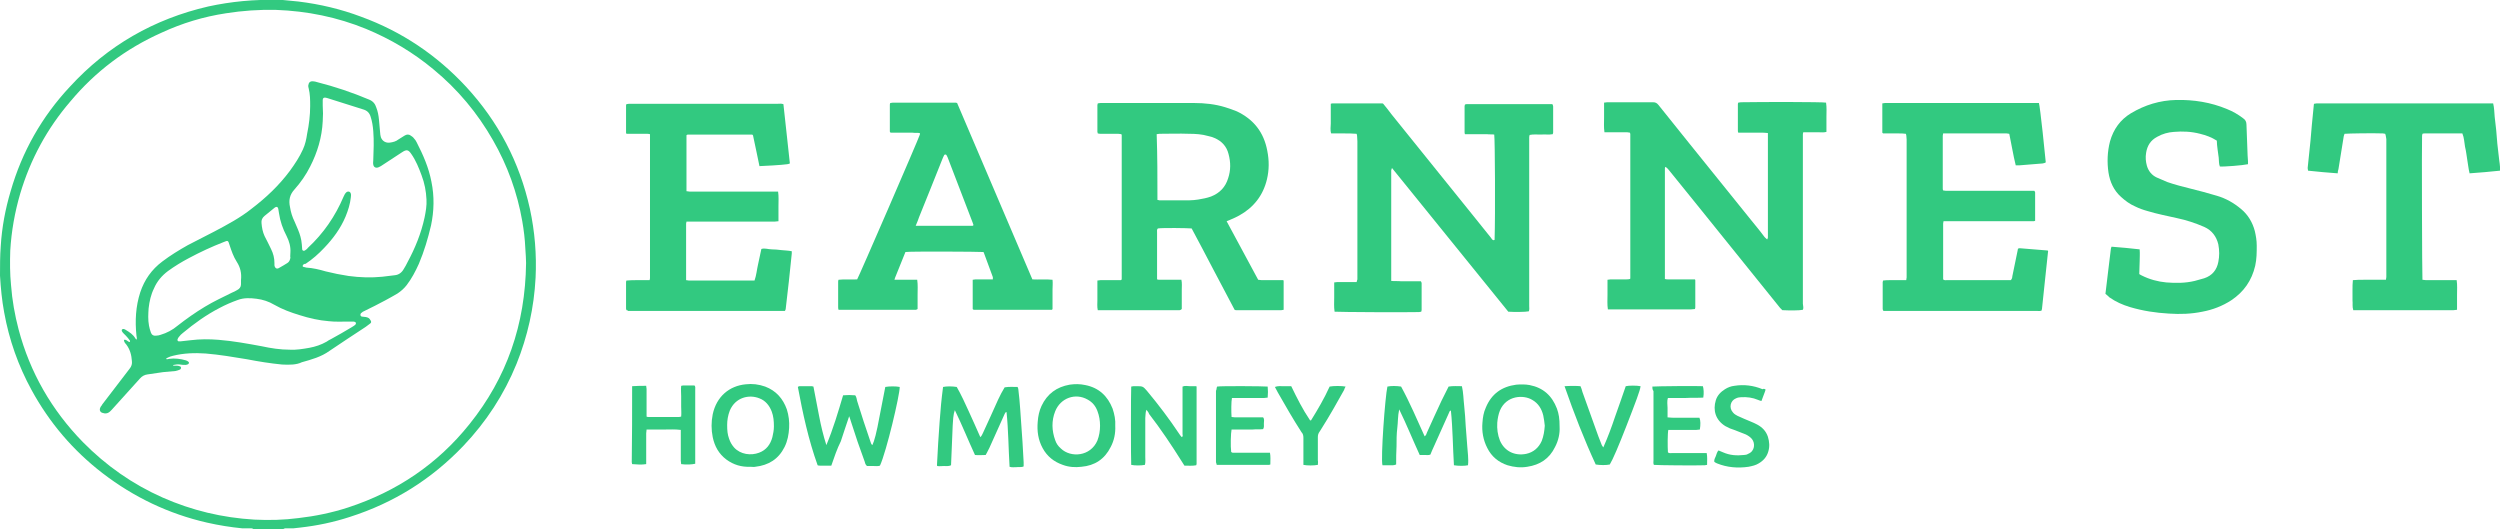 <svg xmlns="http://www.w3.org/2000/svg" xmlns:xlink="http://www.w3.org/1999/xlink" id="Layer_1" x="0px" y="0px" viewBox="0 0 657.7 139.3" style="enable-background:new 0 0 657.7 139.3;" xml:space="preserve"><style type="text/css">	.st2000{fill:#32C980;}</style><g>	<path class="st2000" d="M63.8,139c-3.1-0.3-6.2-0.8-9.3-1.5c-10.1-2.3-19.3-6.7-27.5-13c-7.8-6-14-13.3-18.7-21.9   c-3.5-6.4-5.9-13.2-7.2-20.4c-0.6-3.2-0.9-6.4-1.1-9.7C0,69.9,0,67.3,0.2,64.7c0.3-4.9,1.2-9.7,2.6-14.4   C5.8,39.9,11,30.7,18.4,22.8C28.3,12,40.5,5,54.8,1.7C60.8,0.4,67-0.2,73.1,0c0.4,0,0.9,0,1.3,0c1.4,0.1,2.7,0.3,4.1,0.4   C84.2,1.1,89.7,2.4,95,4.4c10.7,3.9,19.9,10.1,27.6,18.4c8.5,9.2,14.1,19.9,16.8,32.1c1.3,6,1.8,12.1,1.5,18.2   c-0.4,7.8-2.1,15.4-5,22.6c-3.3,8.1-8,15.3-14,21.6c-8.4,8.8-18.3,15-29.9,18.7c-4.3,1.4-8.6,2.3-13.1,2.8   c-0.6,0.1-1.2,0.1-1.8,0.2c-0.7,0-1.4,0-2.1,0c-0.2,0-0.3,0.1-0.5,0.2c-2.6,0-5.2,0-7.8,0c-0.2-0.1-0.3-0.2-0.5-0.2   C65.5,139,64.7,139,63.8,139z M138.4,69.2c0-1-0.1-2.4-0.2-3.9c-0.1-2.4-0.4-4.8-0.8-7.1c-1.3-7.5-3.9-14.7-7.7-21.3   c-4.1-7.2-9.3-13.4-15.6-18.6c-5.4-4.5-11.3-8-17.8-10.7c-7.6-3.1-15.5-4.7-23.7-5c-4.4-0.1-8.8,0.2-13.2,0.9   c-5.9,0.9-11.5,2.6-16.9,5.1c-9.4,4.2-17.4,10.2-24,18.1C12.4,33.8,8,41.9,5.3,51C3.9,55.8,3,60.8,2.7,65.9C2.6,68.9,2.6,72,2.9,75   c0.3,4,1,7.9,2,11.7c3,11.3,8.7,21.2,16.9,29.6c6.1,6.2,13.1,11.1,21,14.6c7.7,3.4,15.7,5.3,24.1,5.8c3.9,0.2,7.8,0.1,11.6-0.4   c4.4-0.5,8.8-1.4,13.1-2.8c12.8-4.2,23.5-11.4,31.9-21.9C133.3,99.4,138.2,85.4,138.4,69.2z"></path>	<path class="st2000" d="M474.3,81.5c-0.9,0.2-3.4,0.2-5.4,0.1c-0.2-0.2-0.4-0.4-0.6-0.6c-7.3-9.1-14.7-18.2-22-27.3   c-2.4-3-4.8-5.9-7.2-8.9c-0.3-0.3-0.5-0.7-1-0.9c-0.1,0.2-0.1,0.3-0.1,0.5c0,0.3,0,0.5,0,0.8c0,9,0,18,0,27c0,0.4,0,0.8,0,1.2   c0.3,0.1,0.6,0.1,0.8,0.1c2,0,4,0,6,0c0.4,0,0.8,0,1.1,0c0.1,0.1,0.1,0.2,0.1,0.3c0,2.3,0,4.6,0,6.9c0,0.2,0,0.4-0.1,0.6   c-0.4,0-0.7,0.1-1.1,0.1c-6.9,0-13.8,0-20.7,0c-0.3,0-0.7,0-1.1,0c-0.2-1.3-0.1-2.6-0.1-3.9c0-1.3,0-2.6,0-3.9   c0.3,0,0.6-0.1,0.8-0.1c1.4,0,2.7,0,4.1,0c0.3,0,0.7,0,1-0.1c0.1-0.1,0.1-0.1,0.1-0.2c0,0,0-0.1,0-0.1c0-12.5,0-24.9,0-37.4   c0-0.2,0-0.3,0-0.5c0-0.1-0.1-0.1-0.1-0.3c-0.2,0-0.5-0.1-0.7-0.1c-1.6,0-3.2,0-4.8,0c-0.4,0-0.8,0-1.2,0c-0.2-1.3-0.1-2.6-0.1-3.9   c0-1.3,0-2.6,0-3.9c0.3,0,0.6-0.1,0.8-0.1c4,0,8.1,0,12.1,0c0.6,0,1,0.2,1.4,0.7c2.7,3.4,5.4,6.7,8.1,10.1   c5.4,6.7,10.8,13.4,16.2,20.1c1.2,1.5,2.4,2.9,3.5,4.4c0.2,0.3,0.5,0.5,0.8,0.8c0.1-0.2,0.2-0.4,0.2-0.5c0-0.3,0-0.6,0-0.9   c0-8.4,0-16.9,0-25.3c0-0.4,0-0.8,0-1.3c-0.7-0.1-1.4-0.1-2-0.1c-0.6,0-1.3,0-1.9,0c-0.7,0-1.3,0-2,0c-0.6,0-1.2,0-1.9,0   c-0.1-0.2-0.1-0.4-0.1-0.6c0-2.3,0-4.5,0-6.8c0-0.1,0-0.3,0.1-0.5c0.2,0,0.5-0.1,0.7-0.1c6.1-0.1,21.2-0.1,22.4,0.1   c0.2,1.3,0.1,2.5,0.1,3.8c0,1.3,0,2.6,0,3.9c-0.7,0.2-1.4,0.1-2,0.1c-0.7,0-1.4,0-2.1,0c-0.7,0-1.3,0-2,0c-0.1,0.3-0.1,0.5-0.1,0.7   c0,0.4,0,0.7,0,1.1c0,14.4,0,28.8,0,43.3C474.4,80.6,474.5,81.1,474.3,81.5z"></path>	<path class="st2000" d="M356.9,35.2c-1.1-0.1-2.3-0.1-3.4-0.1c-1.1,0-2.2,0-3.3,0c-0.3-0.9-0.1-1.8-0.1-2.6c0-0.9,0-1.7,0-2.6   c0-0.9,0-1.7,0-2.6c0.2-0.1,0.4-0.1,0.6-0.1c4.3,0,8.6,0,12.9,0c0.1,0,0.2,0,0.3,0.1c0.7,0.9,1.5,1.8,2.2,2.8   c7.2,8.9,14.4,17.9,21.6,26.8c1.5,1.9,3,3.7,4.5,5.6c0.2,0.3,0.4,0.7,0.8,0.7c0.3-0.1,0.2-0.3,0.2-0.4c0.2-5.9,0.1-26.3-0.1-27.4   c-0.6-0.1-1.3,0-1.9-0.1c-0.6,0-1.3,0-1.9,0c-0.7,0-1.3,0-2,0c-0.6,0-1.2,0-1.9,0c-0.1-0.2-0.1-0.4-0.1-0.6c0-2.3,0-4.5,0-6.8   c0-0.1,0.1-0.3,0.1-0.4c0.1,0,0.2-0.1,0.4-0.1c7.5,0,15,0,22.6,0c0.1,0.2,0.2,0.4,0.2,0.6c0,2.3,0,4.6,0,6.9c0,0.1-0.1,0.2-0.1,0.4   c-1,0.2-2.1,0-3.1,0.1c-1,0-2-0.1-3,0.1c0,0.2-0.1,0.4-0.1,0.5c0,0.4,0,0.8,0,1.2c0,14.4,0,28.9,0,43.3c0,0.5,0.1,0.9-0.1,1.4   c-0.9,0.2-3.9,0.2-5.4,0.1c-10.1-12.5-20.3-25.1-30.6-37.8c-0.1,0.3-0.2,0.5-0.2,0.6c0,0.3,0,0.6,0,0.9c0,9,0,18,0,26.9   c0,0.4,0,0.8,0,1.3c0.9,0.1,1.8,0,2.6,0.1c0.9,0,1.7,0,2.6,0c0.9,0,1.7,0,2.6,0c0.1,0.2,0.2,0.3,0.2,0.5c0,2.4,0,4.7,0,7.1   c0,0.1-0.1,0.2-0.1,0.4c-0.2,0-0.4,0.1-0.6,0.1c-3.8,0.1-21,0-22.2-0.1c-0.2-1.3-0.1-2.5-0.1-3.8c0-1.3,0-2.6,0-3.9   c0.3,0,0.6-0.1,0.8-0.1c1.3,0,2.6,0,3.9,0c0.4,0,0.8,0,1.2,0c0.1-0.3,0.1-0.5,0.2-0.7c0-0.3,0-0.5,0-0.8c0-11.8,0-23.7,0-35.5   C357,36.1,357.1,35.7,356.9,35.2z"></path>	<path class="st2000" d="M322.7,58.2c2.8,5.2,5.5,10.2,8.3,15.4c0.3,0,0.6,0.1,0.9,0.1c1.6,0,3.1,0,4.7,0c0.3,0,0.7,0,1,0   c0.1,0.1,0.1,0.2,0.1,0.3c0,2.3,0,4.5,0,6.8c0,0.2,0,0.5,0,0.7c-0.2,0-0.4,0.1-0.6,0.1c-4,0-7.9,0-11.9,0c-0.1,0-0.2,0-0.4-0.1   c-1.9-3.6-3.8-7.2-5.7-10.8c-1.9-3.6-3.7-7.1-5.6-10.6c-1-0.1-7.7-0.2-8.9,0c-0.3,0.3-0.2,0.7-0.2,1.1c0,3.5,0,7,0,10.5   c0,0.6,0,1.2,0,1.8c0.3,0.1,0.5,0.1,0.7,0.1c1.5,0,3,0,4.5,0c0.4,0,0.8,0,1.2,0c0.2,0.9,0.1,1.8,0.1,2.6c0,0.9,0,1.7,0,2.6   c0,0.9,0,1.7,0,2.5c-0.4,0.4-0.7,0.3-1.1,0.3c-2.8,0-5.6,0-8.3,0c-3.8,0-7.6,0-11.4,0c-0.4,0-0.9,0-1.3,0c-0.2-0.9-0.1-1.8-0.1-2.6   c0-0.9,0-1.7,0-2.6c0-0.9,0-1.7,0-2.6c0.3,0,0.6-0.1,0.8-0.1c1.4,0,2.9,0,4.4,0c0.3,0,0.7,0,1,0c0.1-0.1,0.1-0.1,0.2-0.2   c0,0,0-0.1,0-0.1c0-0.3,0-0.6,0-0.9c0-12.3,0-24.6,0-36.9c0-0.1,0-0.1-0.1-0.3c-0.2,0-0.5-0.1-0.8-0.1c-1.5,0-3,0-4.5,0   c-0.3,0-0.6,0-0.9-0.1c0-0.2-0.1-0.3-0.1-0.4c0-2.4,0-4.7,0-7.1c0-0.1,0.1-0.2,0.1-0.4c0.2,0,0.4-0.1,0.7-0.1c8.2,0,16.5,0,24.7,0   c2.7,0,5.5,0.3,8.1,1.1c1,0.3,2.1,0.7,3.1,1.1c4.4,2.1,7.1,5.5,8,10.4c0.5,2.5,0.5,5-0.1,7.5c-1,4.2-3.5,7.4-7.3,9.5   c-0.7,0.4-1.4,0.7-2.1,1C323.5,57.9,323.2,58,322.7,58.2z M304.5,52.6c0.3,0,0.4,0.1,0.5,0.1c2.6,0,5.2,0,7.9,0   c0.8,0,1.6-0.1,2.3-0.2c1.2-0.2,2.3-0.4,3.4-0.8c2.3-0.9,3.8-2.5,4.5-4.8c0.7-2.1,0.7-4.2,0.1-6.4c-0.5-2-1.8-3.4-3.7-4.2   c-0.5-0.2-1-0.4-1.6-0.5c-1.7-0.5-3.4-0.6-5.1-0.6c-2.6-0.1-5.2,0-7.8,0c-0.2,0-0.4,0.1-0.7,0.1C304.5,41,304.5,46.7,304.5,52.6z"></path>	<path class="st2000" d="M501.4,35.2c-0.7-0.1-1.3-0.1-2-0.1c-0.7,0-1.4,0-2.1,0c-0.7,0-1.3,0-1.9,0c-0.1-0.1-0.1-0.1-0.2-0.2   c0,0,0-0.1,0-0.1c0-2.2,0-4.5,0-6.7c0-0.3,0-0.5,0-0.9c0.2,0,0.5-0.1,0.7-0.1c0.2,0,0.5,0,0.7,0c12.9,0,25.7,0,38.6,0   c0.4,0,0.8,0,1.2,0c0.3,0.8,1.7,14.3,1.8,15.6c-0.2,0.2-0.5,0.2-0.8,0.3c-2.1,0.2-4.1,0.3-6.2,0.5c-0.3,0-0.5,0-0.9,0   c-0.7-2.8-1.1-5.5-1.7-8.3c-0.2,0-0.5-0.1-0.7-0.1c-5.4,0-10.7,0-16.1,0c-0.2,0-0.4,0-0.6,0c0,0.2-0.1,0.4-0.1,0.6   c0,4.6,0,9.2,0,13.9c0,0.1,0,0.3,0.1,0.5c0.4,0.1,0.9,0.1,1.3,0.1c7.1,0,14.3,0,21.4,0c0.4,0,0.9,0,1.3,0c0.1,0.2,0.2,0.3,0.2,0.4   c0,2.5,0,4.9,0,7.5c-0.2,0.1-0.4,0.1-0.7,0.1c-0.3,0-0.6,0-0.9,0c-7.1,0-14.1,0-21.2,0c-0.4,0-0.8,0-1.3,0c0,0.2-0.1,0.4-0.1,0.6   c0,4.8,0,9.6,0,14.3c0,0.1,0,0.2,0,0.4c0.3,0.3,0.7,0.2,1.1,0.2c3.3,0,6.7,0,10,0c1.9,0,3.8,0,5.6,0c0.4,0,0.8,0,1.1,0   c0.3-0.3,0.4-0.7,0.4-1c0.5-2.3,0.9-4.5,1.4-6.8c0-0.2,0.1-0.4,0.1-0.5c0.2,0,0.3-0.1,0.4-0.1c2.5,0.2,5,0.4,7.4,0.6   c0.1,0.1,0.1,0.1,0.1,0.2c0,0,0.1,0.1,0,0.1c-0.5,5-1.1,10-1.6,15.1c0,0.1-0.1,0.2-0.1,0.4c-0.4,0.2-0.8,0.1-1.2,0.1   c-4.5,0-9.1,0-13.6,0c-8.5,0-17,0-25.5,0c-0.4,0-0.9,0-1.3,0c-0.1-0.2-0.2-0.3-0.2-0.5c0-2.4,0-4.7,0-7.1c0-0.1,0.1-0.2,0.1-0.4   c0.6-0.1,1.3-0.1,2-0.1c0.7,0,1.4,0,2.1,0c0.7,0,1.3,0,2,0c0-0.3,0.1-0.5,0.1-0.7c0-0.3,0-0.5,0-0.8c0-11.8,0-23.7,0-35.5   C501.5,36.1,501.6,35.7,501.4,35.2z"></path>	<path class="st2000" d="M164.8,81.6c0-0.2-0.1-0.3-0.1-0.4c0-2.3,0-4.6,0-6.9c0-0.1,0-0.3,0.1-0.5c1-0.1,2-0.1,3-0.1c1,0,2,0,3.1,0   c0.1-0.3,0.1-0.5,0.1-0.7c0-0.3,0-0.5,0-0.8c0-11.8,0-23.6,0-35.4c0-0.5,0-0.9,0-1.5c-0.3-0.1-0.6-0.1-0.8-0.1c-1.4,0-2.8,0-4.2,0   c-0.4,0-0.8,0-1.1,0c-0.1-0.1-0.1-0.1-0.2-0.1c0,0,0-0.1,0-0.1c0-2.4,0-4.8,0-7.2c0-0.1,0-0.2,0.1-0.4c0.2,0,0.4-0.1,0.7-0.1   c0.3,0,0.5,0,0.8,0c12.8,0,25.6,0,38.3,0c0.5,0,0.9-0.1,1.5,0.1c0.6,5.2,1.1,10.3,1.7,15.6c-0.3,0.1-0.5,0.2-0.7,0.2   c-1.2,0.2-6.7,0.5-7.3,0.5c-0.6-2.7-1.1-5.5-1.7-8.1c-0.1-0.1-0.1-0.1-0.2-0.2c0,0-0.1,0-0.1,0c-5.3,0-10.7,0-16,0   c-0.3,0-0.6,0-0.9,0c-0.1,0-0.1,0.1-0.2,0.1c0,0-0.1,0-0.1,0.1c0,0,0,0.1,0,0.1c0,4.5,0,9.1,0,13.6c0,0.3,0,0.6,0,1   c0.3,0,0.6,0.1,0.8,0.1c1.6,0,3.1,0,4.7,0c5.8,0,11.5,0,17.3,0c0.4,0,0.8,0,1.3,0c0.2,1.3,0.1,2.6,0.1,3.9c0,1.3,0,2.6,0,3.9   c-0.4,0-0.7,0.1-1,0.1c-2.4,0-4.8,0-7.2,0c-4.9,0-9.8,0-14.7,0c-0.4,0-0.8,0-1.3,0c0,0.2-0.1,0.4-0.1,0.5c0,4.9,0,9.9,0,14.9   c0.3,0,0.5,0.1,0.7,0.1c5.6,0,11.1,0,16.7,0c0.2,0,0.4,0,0.6,0c0.5-1.4,0.6-2.8,0.9-4.1c0.3-1.4,0.6-2.8,0.9-4.2   c0.9-0.3,1.8,0.1,2.7,0.1c0.9,0,1.7,0.1,2.6,0.2c0.9,0.1,1.8,0.1,2.7,0.3c0,0.2,0,0.4,0,0.6c-0.5,4.9-1,9.7-1.6,14.6   c0,0.1-0.1,0.3-0.2,0.5c-13.8,0-27.5,0-41.3,0C165.1,81.6,165,81.6,164.8,81.6z"></path>	<path class="st2000" d="M258.7,66.3c-0.9-0.1-19.4-0.2-20.5,0c-0.9,2.2-1.8,4.5-2.7,6.7c-0.1,0.2-0.1,0.4-0.2,0.6c2,0,4,0,6,0   c0.2,1.4,0.1,2.6,0.1,3.9c0,1.3,0,2.6,0,3.8c-0.4,0.3-0.8,0.2-1.2,0.2c-3.8,0-7.5,0-11.3,0c-2.4,0-4.7,0-7.1,0c-0.4,0-0.8,0-1.2,0   c-0.1-0.3-0.1-0.5-0.1-0.7c0-2.2,0-4.4,0-6.6c0-0.2,0-0.4,0.1-0.6c1.7-0.2,3.3,0,4.9-0.1c0.4-0.6,16.1-36.8,16.5-38.1   c0-0.1,0-0.2,0-0.4c-0.7-0.1-1.3,0-2-0.1c-0.6,0-1.3,0-1.9,0c-0.7,0-1.3,0-2,0c-0.6,0-1.2,0-1.8,0c-0.1-0.1-0.2-0.2-0.2-0.3   c0-2.3,0-4.6,0-6.9c0-0.2,0-0.4,0.1-0.6c0.2,0,0.5-0.1,0.7-0.1c5.4,0,10.9,0,16.3,0c0.2,0,0.4,0,0.6,0.1c3.3,7.7,6.6,15.5,9.9,23.2   c3.3,7.7,6.6,15.5,9.9,23.2c1.8,0.1,3.5-0.1,5.3,0.1c0.1,0.9,0,1.8,0,2.6c0,0.9,0,1.7,0,2.6c0,0.9,0,1.7,0,2.5   c-0.1,0.1-0.1,0.2-0.2,0.2c0,0-0.1,0-0.1,0c-6.8,0-13.6,0-20.3,0c-0.1,0-0.2,0-0.3-0.1c0,0-0.1-0.1-0.1-0.1c0,0,0-0.1,0-0.1   c0-2.2,0-4.5,0-6.7c0-0.3,0-0.5,0-0.9c0.2,0,0.5-0.1,0.7-0.1c1.1,0,2.3,0,3.4,0c0.4,0,0.8,0,1.2,0c0-0.2,0-0.4,0-0.6   c-0.8-2.2-1.6-4.3-2.4-6.5C258.9,66.5,258.8,66.4,258.7,66.3z M240.9,59.4c0.5,0,0.9,0,1.2,0c1.6,0,3.2,0,4.8,0c2.8,0,5.6,0,8.5,0   c0.3,0,0.6,0.1,0.7-0.2c-0.1-0.2-0.1-0.4-0.2-0.6c-2.2-5.7-4.4-11.5-6.6-17.2c-0.1-0.2-0.2-0.4-0.3-0.6c-0.1-0.2-0.5-0.2-0.6,0   c-0.2,0.3-0.3,0.7-0.5,1.1c-2,5.1-4.1,10.2-6.1,15.2C241.6,57.7,241.3,58.5,240.9,59.4z"></path>	<path class="st2000" d="M553.9,77.3c0.5-3.9,0.9-7.8,1.4-11.6c0-0.3,0.1-0.5,0.2-0.8c2.5,0.2,4.9,0.4,7.4,0.7c0.1,1.2,0,2.3,0,3.3   c0,1.1-0.1,2.1-0.1,3.2c0.2,0.1,0.4,0.3,0.7,0.4c2,1,4.2,1.6,6.4,1.8c2.5,0.2,5,0.2,7.5-0.4c0.8-0.2,1.7-0.5,2.5-0.7   c2.1-0.7,3.3-2.2,3.7-4.3c0.3-1.5,0.3-3,0-4.6c-0.5-2.1-1.7-3.7-3.7-4.6c-2.3-1-4.7-1.8-7.1-2.3c-2.6-0.6-5.3-1.1-7.9-1.9   c-1.1-0.3-2.2-0.7-3.2-1.2c-1.4-0.6-2.6-1.5-3.7-2.5c-1.9-1.7-2.9-3.9-3.3-6.4c-0.4-2.7-0.3-5.5,0.4-8.2c0.9-3.2,2.7-5.7,5.5-7.4   c3.7-2.2,7.6-3.4,11.9-3.5c4.6-0.1,9.1,0.6,13.4,2.4c1.5,0.6,2.9,1.4,4.2,2.4c0.6,0.4,0.9,0.9,0.9,1.7c0.1,2.7,0.2,5.4,0.3,8.1   c0,0.5,0.1,1,0.1,1.5c0,0.3,0,0.5,0,0.8c-1.3,0.3-6.4,0.7-7.4,0.6c-0.3-0.7-0.2-1.5-0.3-2.3c-0.1-0.7-0.2-1.5-0.3-2.2   c-0.1-0.8-0.2-1.6-0.2-2.3c-1.4-0.9-2.8-1.4-4.4-1.8c-2.3-0.6-4.6-0.7-6.9-0.5c-1.5,0.1-3,0.5-4.4,1.3c-1.7,0.9-2.6,2.3-2.9,4.2   c-0.2,1.2-0.1,2.3,0.2,3.4c0.4,1.4,1.3,2.5,2.6,3.1c0.9,0.4,1.9,0.8,2.8,1.2c2,0.7,4,1.2,6,1.7c2.4,0.6,4.7,1.2,7,1.9   c2.4,0.7,4.5,1.9,6.4,3.5c1.8,1.5,3,3.5,3.6,5.8c0.3,1.3,0.5,2.5,0.5,3.8c0,1.8,0,3.5-0.4,5.3c-0.9,3.9-3,6.9-6.3,9.1   c-2.3,1.5-4.9,2.5-7.6,3c-2.9,0.6-5.8,0.7-8.8,0.5c-3.5-0.2-6.8-0.7-10.2-1.7c-2-0.6-3.8-1.4-5.5-2.6   C554.6,77.9,554.3,77.6,553.9,77.3z"></path>	<path class="st2000" d="M627.5,35.2c-0.2,0-0.4-0.1-0.6-0.1c-2.6-0.1-9,0-10.1,0.1c-0.1,0.2-0.1,0.4-0.2,0.6c-0.5,2.9-0.9,5.8-1.4,8.7   c-0.1,0.3-0.2,0.7-0.2,1.1c-2.6-0.2-5.2-0.4-7.8-0.7c0-0.2-0.1-0.5-0.1-0.7c0.1-1,0.2-2,0.3-2.9c0.3-2.8,0.6-5.6,0.8-8.4   c0.2-1.7,0.3-3.4,0.5-5.1c0-0.2,0-0.3,0.1-0.5c0.2,0,0.4-0.1,0.7-0.1c0.3,0,0.5,0,0.8,0c14.7,0,29.5,0,44.2,0c0.5,0,0.9,0,1.4,0   c0.3,1.2,0.3,2.4,0.4,3.5c0.1,1.2,0.3,2.3,0.4,3.5c0.1,1.2,0.2,2.4,0.3,3.6c0.1,1.2,0.3,2.3,0.4,3.5c0.1,1.2,0.4,2.3,0.3,3.6   c-2.7,0.3-5.3,0.5-8,0.7c-0.3-1.2-0.4-2.4-0.6-3.5c-0.2-1.2-0.3-2.3-0.6-3.5c-0.2-1.1-0.2-2.3-0.7-3.5c-3.3,0-6.6,0-9.9,0   c-0.2,0-0.4,0-0.6,0.1c0,0.2-0.1,0.3-0.1,0.5c-0.1,1.7,0,37.1,0.1,37.9c0.3,0,0.6,0.1,0.9,0.1c2.3,0,4.6,0,6.9,0c0.4,0,0.8,0,1.2,0   c0.2,1.3,0.1,2.6,0.1,3.9c0,1.3,0,2.6,0,3.9c-0.3,0-0.6,0.1-0.9,0.1c-2.5,0-5.1,0-7.6,0c-5.8,0-11.7,0-17.5,0c-0.4,0-0.9,0-1.3,0   c-0.3-0.9-0.1-1.8-0.2-2.6c0-0.9,0-1.8,0-2.7c0-0.9,0-1.7,0.1-2.6c1-0.1,2-0.1,2.9-0.1c1,0,2,0,2.9,0c0.9,0,1.9,0,2.9,0   c0-0.3,0.1-0.5,0.1-0.7c0-0.3,0-0.5,0-0.8c0-11.8,0-23.7,0-35.5C627.7,36.2,627.7,35.7,627.5,35.2z"></path>	<path class="st2000" d="M218.7,122.5c-1.1,0-2.1,0-3,0c-0.2,0-0.4,0-0.6-0.1c-2.4-6.7-3.9-13.6-5.2-20.6c0.1-0.1,0.3-0.2,0.4-0.2   c1.1,0,2.2,0,3.3,0c0.1,0,0.2,0.1,0.4,0.1c0.5,2.6,1,5.2,1.5,7.8c0.5,2.6,1.1,5.1,1.9,7.6c1.8-4.3,3.1-8.7,4.4-13.1   c1.1-0.1,2.1-0.1,3.2,0c0.3,0.4,0.4,1,0.5,1.5c1.1,3.6,2.3,7.2,3.5,10.7c0.1,0.3,0.2,0.7,0.5,0.9c0.5-1,1.1-3.2,1.9-7.6   c0.5-2.6,1-5.1,1.5-7.7c1-0.2,2.9-0.2,3.8,0c0,2.2-3.5,17-5.2,20.7c-0.5,0.2-1.1,0.1-1.7,0.1c-0.6,0-1.2,0-1.7,0   c-0.4-0.3-0.5-0.7-0.6-1.1c-1.3-3.5-2.5-7-3.6-10.5c-0.1-0.4-0.3-0.9-0.5-1.5c-0.8,2.3-1.5,4.5-2.2,6.6   C220.2,118.1,219.5,120.2,218.7,122.5z"></path>	<path class="st2000" d="M259.3,119.7c-0.9,0-1.8,0.1-2.8,0c-1.8-3.9-3.4-7.9-5.3-11.8c-0.4,1.2-0.5,1.8-0.7,7.3   c-0.1,2.4-0.2,4.8-0.3,7.2c-0.6,0.3-1.3,0.2-1.9,0.2c-0.6,0-1.2,0.1-1.7,0c-0.1-0.1-0.1-0.1-0.1-0.2c0,0,0-0.1,0-0.1   c0.2-3.8,0.4-7.6,0.7-11.4c0.2-3,0.5-6.1,0.9-9.1c0.9-0.2,2.4-0.2,3.6,0c1.2,2.1,2.2,4.3,3.2,6.5c1,2.2,2,4.4,3,6.7   c0.4-0.3,0.5-0.8,0.7-1.1c1.3-2.9,2.7-5.8,4-8.8c0.5-1.1,1.1-2.2,1.7-3.2c1.2-0.2,2.3-0.1,3.4-0.1c0.1,0.2,0.2,0.4,0.2,0.6   c0.2,1.8,0.4,3.5,0.5,5.3c0.2,2.8,0.4,5.7,0.6,8.6c0.1,1.8,0.2,3.5,0.3,5.3c0,0.3,0,0.7,0,1.1c-0.6,0.3-1.3,0.1-1.9,0.2   c-0.6,0-1.2,0.1-1.8-0.1c-0.3-4.8-0.3-9.6-0.8-14.4c-0.3,0-0.4,0.3-0.5,0.5c-1.3,3-2.7,5.9-4,8.9   C260.1,118.1,259.8,118.9,259.3,119.7z"></path>	<path class="st2000" d="M365,101.7c0.9-0.2,2.4-0.2,3.6,0c2.3,4.2,4.2,8.7,6.2,13.1c0.4-0.3,0.5-0.7,0.6-1c1.3-2.8,2.5-5.6,3.8-8.3   c0.6-1.3,1.3-2.5,1.9-3.8c1.2-0.2,2.3-0.1,3.5-0.1c0.4,1.7,0.4,3.5,0.6,5.2c0.2,1.8,0.3,3.5,0.4,5.3c0.1,1.7,0.3,3.4,0.4,5.2   c0.1,1.7,0.4,3.4,0.2,5.1c-0.8,0.2-2.6,0.2-3.7,0c-0.3-4.8-0.3-9.6-0.8-14.4c-0.4,0.1-0.4,0.4-0.5,0.6c-1.3,2.9-2.6,5.8-3.9,8.7   c-0.4,0.8-0.7,1.6-1,2.3c-0.5,0.2-1,0.1-1.4,0.1c-0.5,0-0.9,0-1.4,0c-1.8-3.9-3.4-7.9-5.4-12c-0.4,1.8-0.3,3.4-0.5,4.9   c-0.2,1.6-0.2,3.2-0.2,4.8c-0.1,1.6-0.1,3.2-0.1,4.8c-0.7,0.3-1.3,0.2-1.9,0.2c-0.6,0-1.2,0-1.7,0   C363.2,120.6,364.4,104.3,365,101.7z"></path>	<path class="st2000" d="M301.6,107.8c-0.3,0.8-0.2,1.5-0.3,2.2c0,0.7,0,1.3,0,2c0,0.7,0,1.4,0,2.1c0,0.7,0,1.3,0,2c0,0.7,0,1.4,0,2.1   c0,0.7,0,1.3,0,2c0,0.7,0.1,1.4-0.1,2.1c-1,0.2-2.7,0.2-3.6,0c-0.1-1-0.1-19.5,0-20.6c0.2,0,0.4-0.1,0.6-0.1c0.3,0,0.5,0,0.8,0   c1.6,0,1.7,0,2.8,1.3c3,3.6,5.8,7.3,8.4,11.2c0.2,0.3,0.4,0.6,0.7,0.9c0.4-0.2,0.2-0.5,0.2-0.8c0-3.7,0-7.4,0-11.2   c0-0.4,0-0.9,0-1.3c0.7-0.3,1.3-0.1,1.9-0.1c0.6,0,1.2,0,1.7,0c0.1,0.1,0.1,0.1,0.1,0.2c0,0,0,0.1,0,0.1c0,6.5,0,12.9,0,19.4   c0,0.3,0,0.5,0,0.8c0,0.1-0.1,0.1-0.1,0.3c-1,0.2-2,0.1-3.1,0.1c-0.2-0.4-0.5-0.7-0.7-1.1c-2.7-4.3-5.5-8.5-8.6-12.5   C302.2,108.5,301.9,108.2,301.6,107.8z"></path>	<path class="st2000" d="M197.4,122.8c-2.3,0.1-4.4-0.5-6.3-1.9c-2-1.5-3.1-3.5-3.6-5.9c-0.4-2-0.4-4,0-6c1-4.7,4.4-7.5,8.7-7.9   c1.7-0.2,3.4,0,5.1,0.6c2.9,1.1,4.7,3.2,5.7,6c0.5,1.6,0.7,3.2,0.6,4.9c-0.1,1.7-0.4,3.4-1.2,5c-1.6,3.2-4.2,4.8-7.7,5.2   C198.3,122.9,197.9,122.8,197.4,122.8z M191.3,111.8c0,1.5,0.1,2.5,0.5,3.6c0.3,0.9,0.7,1.6,1.3,2.3c1.7,1.9,4.5,2.2,6.6,1.4   c1.9-0.7,3-2.2,3.5-4.1c0.2-0.9,0.4-1.8,0.4-2.8c0-1.4-0.1-2.7-0.6-4c-0.6-1.5-1.6-2.8-3.2-3.4c-2.7-1.1-6.3-0.3-7.8,3.2   C191.5,109.3,191.3,110.6,191.3,111.8z"></path>	<path class="st2000" d="M293.4,112c0.1,2-0.3,3.9-1.2,5.6c-1.6,3.2-4.2,4.9-7.7,5.2c-1.6,0.2-3.3,0.1-4.9-0.5   c-2.3-0.8-4.1-2.2-5.3-4.4c-1.2-2.2-1.5-4.5-1.3-6.9c0.1-1.5,0.4-2.9,1-4.2c1.5-3.2,4-5,7.4-5.6c1.4-0.2,2.7-0.2,4.1,0.1   c3.6,0.7,5.9,2.9,7.2,6.2C293.2,109,293.5,110.5,293.4,112z M289.4,112c0-1.3-0.2-2.6-0.7-3.9c-0.5-1.3-1.3-2.3-2.6-3   c-3.2-1.8-7.1-0.4-8.5,3.1c-1,2.5-0.9,5.1,0,7.6c0.3,0.9,0.8,1.6,1.5,2.2c2.6,2.5,7.8,2.1,9.6-2.1   C289.2,114.6,289.4,113.3,289.4,112z"></path>	<path class="st2000" d="M410.3,112.3c0.1,1.7-0.3,3.6-1.2,5.3c-1.5,3.1-4,4.7-7.3,5.2c-1.8,0.3-3.5,0.1-5.2-0.4   c-2.4-0.8-4.2-2.3-5.3-4.5c-1.1-2.1-1.5-4.4-1.3-6.7c0.1-1.4,0.3-2.7,0.9-4c1.5-3.6,4.2-5.5,8-6c1.2-0.1,2.4-0.1,3.5,0.1   c3.6,0.7,5.9,2.8,7.2,6.2C410.1,108.9,410.3,110.1,410.3,112.3z M406.4,112c-0.1-0.9-0.2-1.8-0.4-2.7c-0.4-1.7-1.3-3.2-2.9-4.1   c-2.3-1.4-6.8-1.2-8.5,2.8c-0.4,1-0.6,2.1-0.7,3.2c-0.1,1.6,0.1,3.2,0.7,4.7c1.2,2.8,3.9,4.1,6.9,3.5c1.9-0.4,3.3-1.6,4.1-3.4   C406.1,114.7,406.3,113.4,406.4,112z"></path>	<path class="st2000" d="M166.3,101.6c1.3-0.1,2.5-0.1,3.7-0.1c0,0.3,0.1,0.6,0.1,0.8c0,2,0,4.1,0,6.1c0,0.4,0,0.8,0,1.2   c0.2,0.1,0.3,0.1,0.5,0.1c2.7,0,5.4,0,8.1,0c0.1,0,0.3-0.1,0.5-0.1c0.1-0.9,0-1.8,0-2.7c0-0.9,0-1.8,0-2.7c0-0.9-0.1-1.8,0-2.7   c0.2,0,0.4-0.1,0.5-0.1c1,0,2,0,3,0c0.3,0.3,0.2,0.7,0.2,1.1c0,3.4,0,6.8,0,10.2c0,2.7,0,5.5,0,8.2c0,0.4,0,0.8,0,1.1   c-0.8,0.2-2.4,0.3-3.7,0.1c0-0.3-0.1-0.6-0.1-0.9c0-2.3,0-4.6,0-6.9c0-0.4,0-0.8,0-1.2c-1.5-0.2-3-0.1-4.5-0.1c-1.5,0-3,0-4.5,0   c0,0.4-0.1,0.7-0.1,1c0,2.3,0,4.6,0,6.9c0,0.4,0,0.8,0,1.2c-1.2,0.2-2.4,0.1-3.7,0c0-0.2-0.1-0.3-0.1-0.5   C166.3,115.2,166.3,108.5,166.3,101.6z"></path>	<path class="st2000" d="M320.2,101.7c1.1-0.2,12.4-0.1,13.3,0c0.1,0.9,0.1,1.9,0,2.9c-0.3,0-0.6,0.1-0.9,0.1c-2.5,0-4.9,0-7.4,0   c-0.4,0-0.8,0-1.1,0c-0.2,0.9-0.2,3.7-0.1,5c0.3,0,0.6,0.1,0.9,0.1c2.1,0,4.2,0,6.2,0c0.4,0,0.8,0,1.2,0c0.4,0.5,0.2,1.1,0.2,1.6   c0,0.5,0.1,1-0.2,1.5c-0.9,0.1-1.9,0-2.8,0.1c-0.9,0-1.8,0-2.7,0c-0.9,0-1.9,0-2.8,0c-0.2,0.9-0.3,4.4-0.1,5.9   c0.3,0.3,0.6,0.2,0.9,0.2c2.7,0,5.4,0,8.1,0c0.4,0,0.8,0,1.2,0c0.2,1,0.1,2,0.1,3.1c-0.2,0.1-0.4,0.1-0.5,0.1c-4.5,0-9,0-13.6,0   c-0.1-0.3-0.1-0.5-0.2-0.7c0-0.9,0-1.7,0-2.6c0-5.4,0-10.8,0-16.2C320.1,102.5,320,102.1,320.2,101.7z"></path>	<path class="st2000" d="M434.7,101.7c1.1-0.1,12-0.2,13.3-0.1c0.2,0.7,0.3,1.8,0.1,3c-1.5,0.1-3.1,0-4.6,0.1c-1.6,0-3.1,0-4.7,0   c-0.3,0.9-0.1,1.8-0.1,2.6c0,0.8,0,1.6,0,2.5c0.8,0.1,1.5,0.1,2.2,0.1c0.7,0,1.4,0,2.1,0c0.7,0,1.3,0,2,0c0.7,0,1.4,0,2.1,0   c0.3,0.8,0.3,1.8,0.1,3.1c-0.3,0-0.6,0.1-0.9,0.1c-2.1,0-4.2,0-6.3,0c-0.4,0-0.8,0-1.1,0c-0.2,0.9-0.2,4.4-0.1,5.9   c0.3,0.3,0.7,0.2,1,0.2c2.7,0,5.3,0,8,0c0.4,0,0.8,0,1.2,0c0.2,1,0.1,2,0.1,3.1c-0.3,0-0.4,0.1-0.6,0.1c-2.4,0.1-12.5,0-13.4-0.1   c-0.2-0.4-0.1-0.8-0.1-1.2c0-4.7,0-9.3,0-14c0-1.4,0-2.8,0-4.2C434.7,102.5,434.7,102.1,434.7,101.7z"></path>	<path class="st2000" d="M411.6,101.6c1.3-0.1,3.3-0.1,4.2,0c0.2,0.5,0.4,1,0.5,1.5c1.4,3.9,2.8,7.8,4.2,11.7c0.3,0.8,0.6,1.5,0.9,2.3   c0.1,0.2,0.2,0.3,0.4,0.6c1.2-2.7,2.2-5.4,3.1-8.1c0.9-2.6,1.9-5.3,2.8-8c0.8-0.2,2.9-0.2,3.9,0c-0.1,1.1-1.3,4.2-3.7,10.4   c-2.1,5.4-3.6,8.9-4.4,10.2c-0.9,0.2-2.5,0.2-3.7,0C416.8,115.7,414.1,108.8,411.6,101.6z"></path>	<path class="st2000" d="M464.5,102.5c-0.2,0.5-0.3,1-0.5,1.4c-0.2,0.5-0.4,1-0.6,1.6c-0.4-0.1-0.7-0.2-0.9-0.3   c-1.4-0.6-2.9-0.8-4.5-0.7c-0.4,0-0.9,0.1-1.3,0.3c-1.5,0.6-1.9,2.5-0.8,3.7c0.3,0.4,0.8,0.7,1.2,0.9c0.6,0.3,1.2,0.5,1.8,0.8   c1.1,0.5,2.3,0.9,3.4,1.5c1.3,0.7,2.3,1.7,2.8,3.2c0.4,1.3,0.5,2.6,0.1,3.9c-0.4,1.4-1.3,2.4-2.5,3.1c-0.8,0.5-1.7,0.7-2.7,0.9   c-2.8,0.4-5.6,0.2-8.3-0.9c-0.1-0.1-0.3-0.1-0.4-0.2c-0.1-0.1-0.2-0.1-0.3-0.2c-0.1-0.6,0.2-1,0.4-1.5c0.2-0.5,0.3-1.1,0.7-1.5   c0.4,0.2,0.8,0.3,1.2,0.5c1.8,0.8,3.6,0.9,5.5,0.7c0.4,0,0.8-0.1,1.1-0.3c1.8-0.7,1.9-2.8,1-3.9c-0.4-0.5-1-0.9-1.6-1.2   c-0.7-0.3-1.5-0.6-2.3-0.9c-0.6-0.2-1.2-0.5-1.9-0.7c-0.4-0.2-0.8-0.4-1.2-0.6c-2.6-1.6-3.3-4.2-2.5-6.8c0.4-1.3,1.3-2.2,2.4-2.9   c0.8-0.5,1.6-0.8,2.5-0.9c2.5-0.4,5-0.1,7.4,0.9C464,102.2,464.2,102.3,464.5,102.5z"></path>	<path class="st2000" d="M346.7,122.3c-1.1,0.2-2.8,0.2-3.8,0c0-0.4,0-0.8,0-1.1c0-2,0-4,0-6c0-0.6-0.1-1.1-0.5-1.5   c-2.2-3.4-4.2-6.9-6.2-10.4c-0.3-0.5-0.5-1-0.8-1.5c0.8-0.3,1.5-0.2,2.2-0.2c0.7,0,1.4,0,2.1,0c1.5,3.1,3,6.1,4.9,8.9   c0,0.1,0.1,0.1,0.3,0.1c1.8-2.9,3.5-5.8,4.9-8.9c1-0.2,3.2-0.2,4.2,0c-0.2,0.3-0.3,0.6-0.4,0.9c-1.9,3.4-3.8,6.8-5.9,10.1   c-0.2,0.3-0.3,0.5-0.5,0.8c-0.4,0.5-0.5,1-0.5,1.5c0,2,0,4.1,0,6.1C346.8,121.6,346.7,122,346.7,122.3z"></path>	<path class="st2000" d="M43.8,94.5c0.2,0,0.5,0,0.7-0.1c1.5-0.2,3,0,4.4,0.4c0.3,0.1,0.5,0.2,0.7,0.4c0.2,0.1,0.1,0.5-0.1,0.6   c-0.2,0.1-0.4,0.2-0.7,0.2c-0.5,0-0.9,0-1.4-0.1c-0.6-0.1-1.2,0-1.7,0.1c-0.1,0-0.1,0.1-0.2,0.2c0.4,0,0.8,0,1.1,0   c0.3,0,0.5,0.1,0.8,0.2c0.3,0.1,0.3,0.6,0,0.8c-0.4,0.2-0.8,0.3-1.2,0.4c-1.1,0.1-2.2,0.2-3.3,0.3c-1.4,0.2-2.7,0.4-4.1,0.6   c-0.8,0.1-1.5,0.5-2,1.1c-2.5,2.7-4.9,5.5-7.4,8.2c-0.1,0.1-0.3,0.3-0.4,0.4c-0.6,0.6-1.3,0.7-2.1,0.4c-0.6-0.2-0.8-0.8-0.5-1.4   c0.1-0.3,0.4-0.5,0.5-0.8c2.4-3.1,4.8-6.3,7.2-9.4c0.5-0.6,0.7-1.3,0.6-2c-0.1-1.6-0.5-3.1-1.5-4.4c-0.3-0.3-0.6-0.7-0.6-1.2   c0.2,0,0.3,0,0.4,0c0.4,0.1,0.7,0.5,1.1,0.6c0.2-0.2,0.1-0.4,0-0.5c-0.3-0.4-0.6-0.8-1-1.2c-0.2-0.2-0.4-0.4-0.6-0.6   c-0.4-0.4-0.6-0.8-0.4-1c0.3-0.3,0.7-0.1,1,0.1c1,0.6,1.9,1.2,2.5,2.2c0.1,0.1,0.1,0.3,0.4,0.3c0-0.3,0-0.7-0.1-1   c-0.4-3.9-0.2-7.7,1-11.4c1.1-3.3,3-6,5.8-8.1c2.1-1.6,4.4-3,6.7-4.3c2.3-1.2,4.7-2.4,7-3.6c3.4-1.8,6.8-3.6,9.8-6   c3.8-2.9,7.2-6.1,10.1-10c1.3-1.8,2.5-3.6,3.4-5.6c0.6-1.3,0.9-2.7,1.1-4.1c0.5-2.4,0.8-4.9,0.8-7.3c0-1.6,0-3.1-0.4-4.7   c-0.1-0.2-0.1-0.5-0.1-0.7c0.1-0.8,0.5-1.2,1.3-1.1c0.3,0,0.7,0.1,1,0.2c4.7,1.2,9.2,2.7,13.7,4.6c1,0.4,1.6,1.1,1.9,2.1   c0.4,1,0.6,2.1,0.7,3.2c0.1,1.1,0.2,2.2,0.3,3.3c0,0.4,0.1,0.9,0.2,1.3c0.4,1.1,1.4,1.6,2.5,1.4c0.7-0.1,1.5-0.3,2.1-0.8   c0.5-0.3,1.1-0.7,1.6-1c0.6-0.4,1.2-0.4,1.7,0c0.3,0.2,0.6,0.4,0.8,0.7c0.3,0.3,0.5,0.6,0.7,1c1.7,3.3,3.2,6.7,3.9,10.4   c0.8,3.9,0.7,7.7-0.1,11.5c-0.8,3.4-1.8,6.8-3.2,10.1c-0.9,2-1.9,3.9-3.2,5.6c-0.7,0.9-1.5,1.6-2.4,2.2c-1,0.6-2.1,1.2-3.2,1.8   c-1.8,1-3.7,1.9-5.5,2.8c-0.3,0.1-0.6,0.3-0.8,0.5c-0.2,0.1-0.3,0.4-0.3,0.6c0.1,0.2,0.2,0.4,0.5,0.4c0.3,0,0.6,0.1,0.9,0.1   c0.6,0.1,1,0.3,1.3,0.9c0.2,0.3,0.2,0.6-0.1,0.8c-0.4,0.3-0.8,0.6-1.2,0.9c-3.2,2.1-6.4,4.2-9.5,6.3c-2.2,1.6-4.8,2.3-7.3,3   C78,96,76.1,96,74.2,95.9c-3.1-0.3-6.2-0.8-9.3-1.4c-3.6-0.6-7.2-1.2-10.8-1.5c-2.9-0.2-5.8-0.1-8.6,0.6c-0.5,0.1-1,0.3-1.4,0.5   c-0.1,0-0.2,0.2-0.4,0.2C43.7,94.4,43.8,94.5,43.8,94.5z M79.6,70c0.1,0.1,0.1,0.2,0.2,0.2c0.3,0.1,0.5,0.1,0.8,0.2   c1.7,0.1,3.4,0.5,5.1,1c2,0.5,4,0.9,6,1.2c3,0.4,5.9,0.5,8.9,0.2c1.1-0.1,2.2-0.3,3.3-0.4c1-0.1,1.8-0.7,2.3-1.6   c0.4-0.6,0.7-1.2,1-1.8c2-3.7,3.6-7.6,4.5-11.8c0.3-1.5,0.6-3.1,0.5-4.7c-0.1-2.2-0.5-4.3-1.3-6.4c-0.7-1.9-1.5-3.9-2.7-5.6   c-0.8-1.2-1.3-1.2-2.5-0.4c-1.8,1.2-3.7,2.4-5.5,3.6c-0.2,0.1-0.4,0.2-0.6,0.3c-0.7,0.3-1.3,0-1.4-0.7c-0.1-0.4,0-0.8,0-1.2   c0.1-2.5,0.2-5.1,0-7.6c-0.1-1.3-0.3-2.6-0.7-3.8c-0.3-1-0.9-1.6-1.9-1.9c-3.2-1-6.3-2-9.5-3c-0.1,0-0.3-0.1-0.4-0.1   c-0.5-0.1-0.8,0.1-0.8,0.6c0,0.5,0,1,0,1.5c0.1,1.4,0.1,2.7,0,4.1c-0.2,4.2-1.4,8.2-3.3,11.9c-1.1,2.2-2.5,4.2-4.1,6   c-1.3,1.4-1.6,2.9-1.2,4.7c0.2,1.3,0.6,2.6,1.2,3.8c0.3,0.7,0.6,1.4,0.9,2.1c0.5,1.2,0.9,2.5,1,3.9c0,0.4,0.1,0.9,0.1,1.3   c0,0.3,0.4,0.5,0.7,0.3c0.3-0.2,0.6-0.4,0.8-0.7c4.1-3.8,7.2-8.3,9.4-13.5c0.1-0.2,0.2-0.4,0.3-0.6c0.1-0.2,0.3-0.4,0.4-0.5   c0.5-0.4,1.1-0.2,1.2,0.4c0.1,0.3,0,0.6,0,0.9c-0.2,1.8-0.7,3.4-1.4,5.1c-1.3,3.1-3.3,5.8-5.6,8.2c-1.5,1.6-3.1,3-4.9,4.2   C80.1,69.4,79.7,69.5,79.6,70z M76.3,92c1.6,0.1,3.4-0.2,5.1-0.5c1.6-0.3,3.1-0.8,4.5-1.6c0.4-0.3,0.8-0.5,1.2-0.7   c1.8-1,3.6-2,5.4-3.1c0.3-0.2,0.7-0.4,1-0.7c0.2-0.2,0.2-0.6-0.1-0.7c-0.2-0.1-0.4-0.1-0.6-0.1c-0.4,0-0.7,0-1.1,0   c-1.7,0-3.5,0.1-5.2-0.1c-2.6-0.2-5.2-0.8-7.7-1.6c-2.3-0.7-4.5-1.5-6.6-2.7c-1.5-0.9-3.1-1.4-4.7-1.6c-1.6-0.2-3.3-0.3-4.9,0.3   c-1.7,0.6-3.3,1.3-4.8,2.1c-3.5,1.8-6.7,4.1-9.7,6.6c-0.4,0.3-0.7,0.6-1,1c-0.2,0.2-0.3,0.4-0.4,0.7c-0.1,0.2,0.1,0.5,0.3,0.5   c0.2,0,0.3,0,0.5,0c0.9-0.1,1.8-0.2,2.7-0.3c2.4-0.3,4.9-0.3,7.3-0.1c3.8,0.3,7.6,1,11.4,1.7C71.2,91.6,73.7,92,76.3,92z    M63.4,73.7c0.2-1.9-0.2-3.4-1.1-4.8c-0.9-1.4-1.4-2.9-1.9-4.4c-0.4-1.3-0.4-1.3-1.6-0.8c-3.1,1.2-6.1,2.6-9.1,4.2   c-1.9,1-3.7,2.1-5.5,3.4c-1.6,1.2-2.9,2.7-3.7,4.6c-0.8,1.6-1.2,3.4-1.4,5.2c-0.1,1.5-0.2,3,0.1,4.6c0.1,0.6,0.3,1.2,0.5,1.8   c0.2,0.6,0.7,0.9,1.4,0.8c0.4,0,0.8-0.1,1.1-0.2c1.7-0.5,3.2-1.3,4.5-2.4c2.3-1.8,4.7-3.5,7.2-5c2.3-1.4,4.7-2.5,7.1-3.7   c0.5-0.2,0.9-0.4,1.4-0.7c0.6-0.3,1-0.8,1-1.5C63.4,74.4,63.4,73.9,63.4,73.7z M76.4,66.4c0.1-1.5-0.3-2.9-1-4.3   c-1-1.9-1.7-3.9-2-6c-0.1-0.4-0.1-0.8-0.2-1.2c-0.1-0.5-0.5-0.6-0.9-0.3c-0.9,0.7-1.8,1.5-2.7,2.2c-0.6,0.5-0.9,1.1-0.8,1.9   c0.1,1.2,0.3,2.3,0.8,3.4c0.6,1.1,1.1,2.2,1.7,3.4c0.6,1.2,0.9,2.4,0.9,3.7c0,0.2,0,0.4,0,0.6c0.1,0.7,0.6,1.1,1.2,0.7   c0.8-0.4,1.5-0.9,2.2-1.3c0.5-0.3,0.7-0.8,0.8-1.4C76.3,67.5,76.4,67,76.4,66.4z M45.2,96.3L45.2,96.3L45.2,96.3L45.2,96.3z"></path></g></svg>